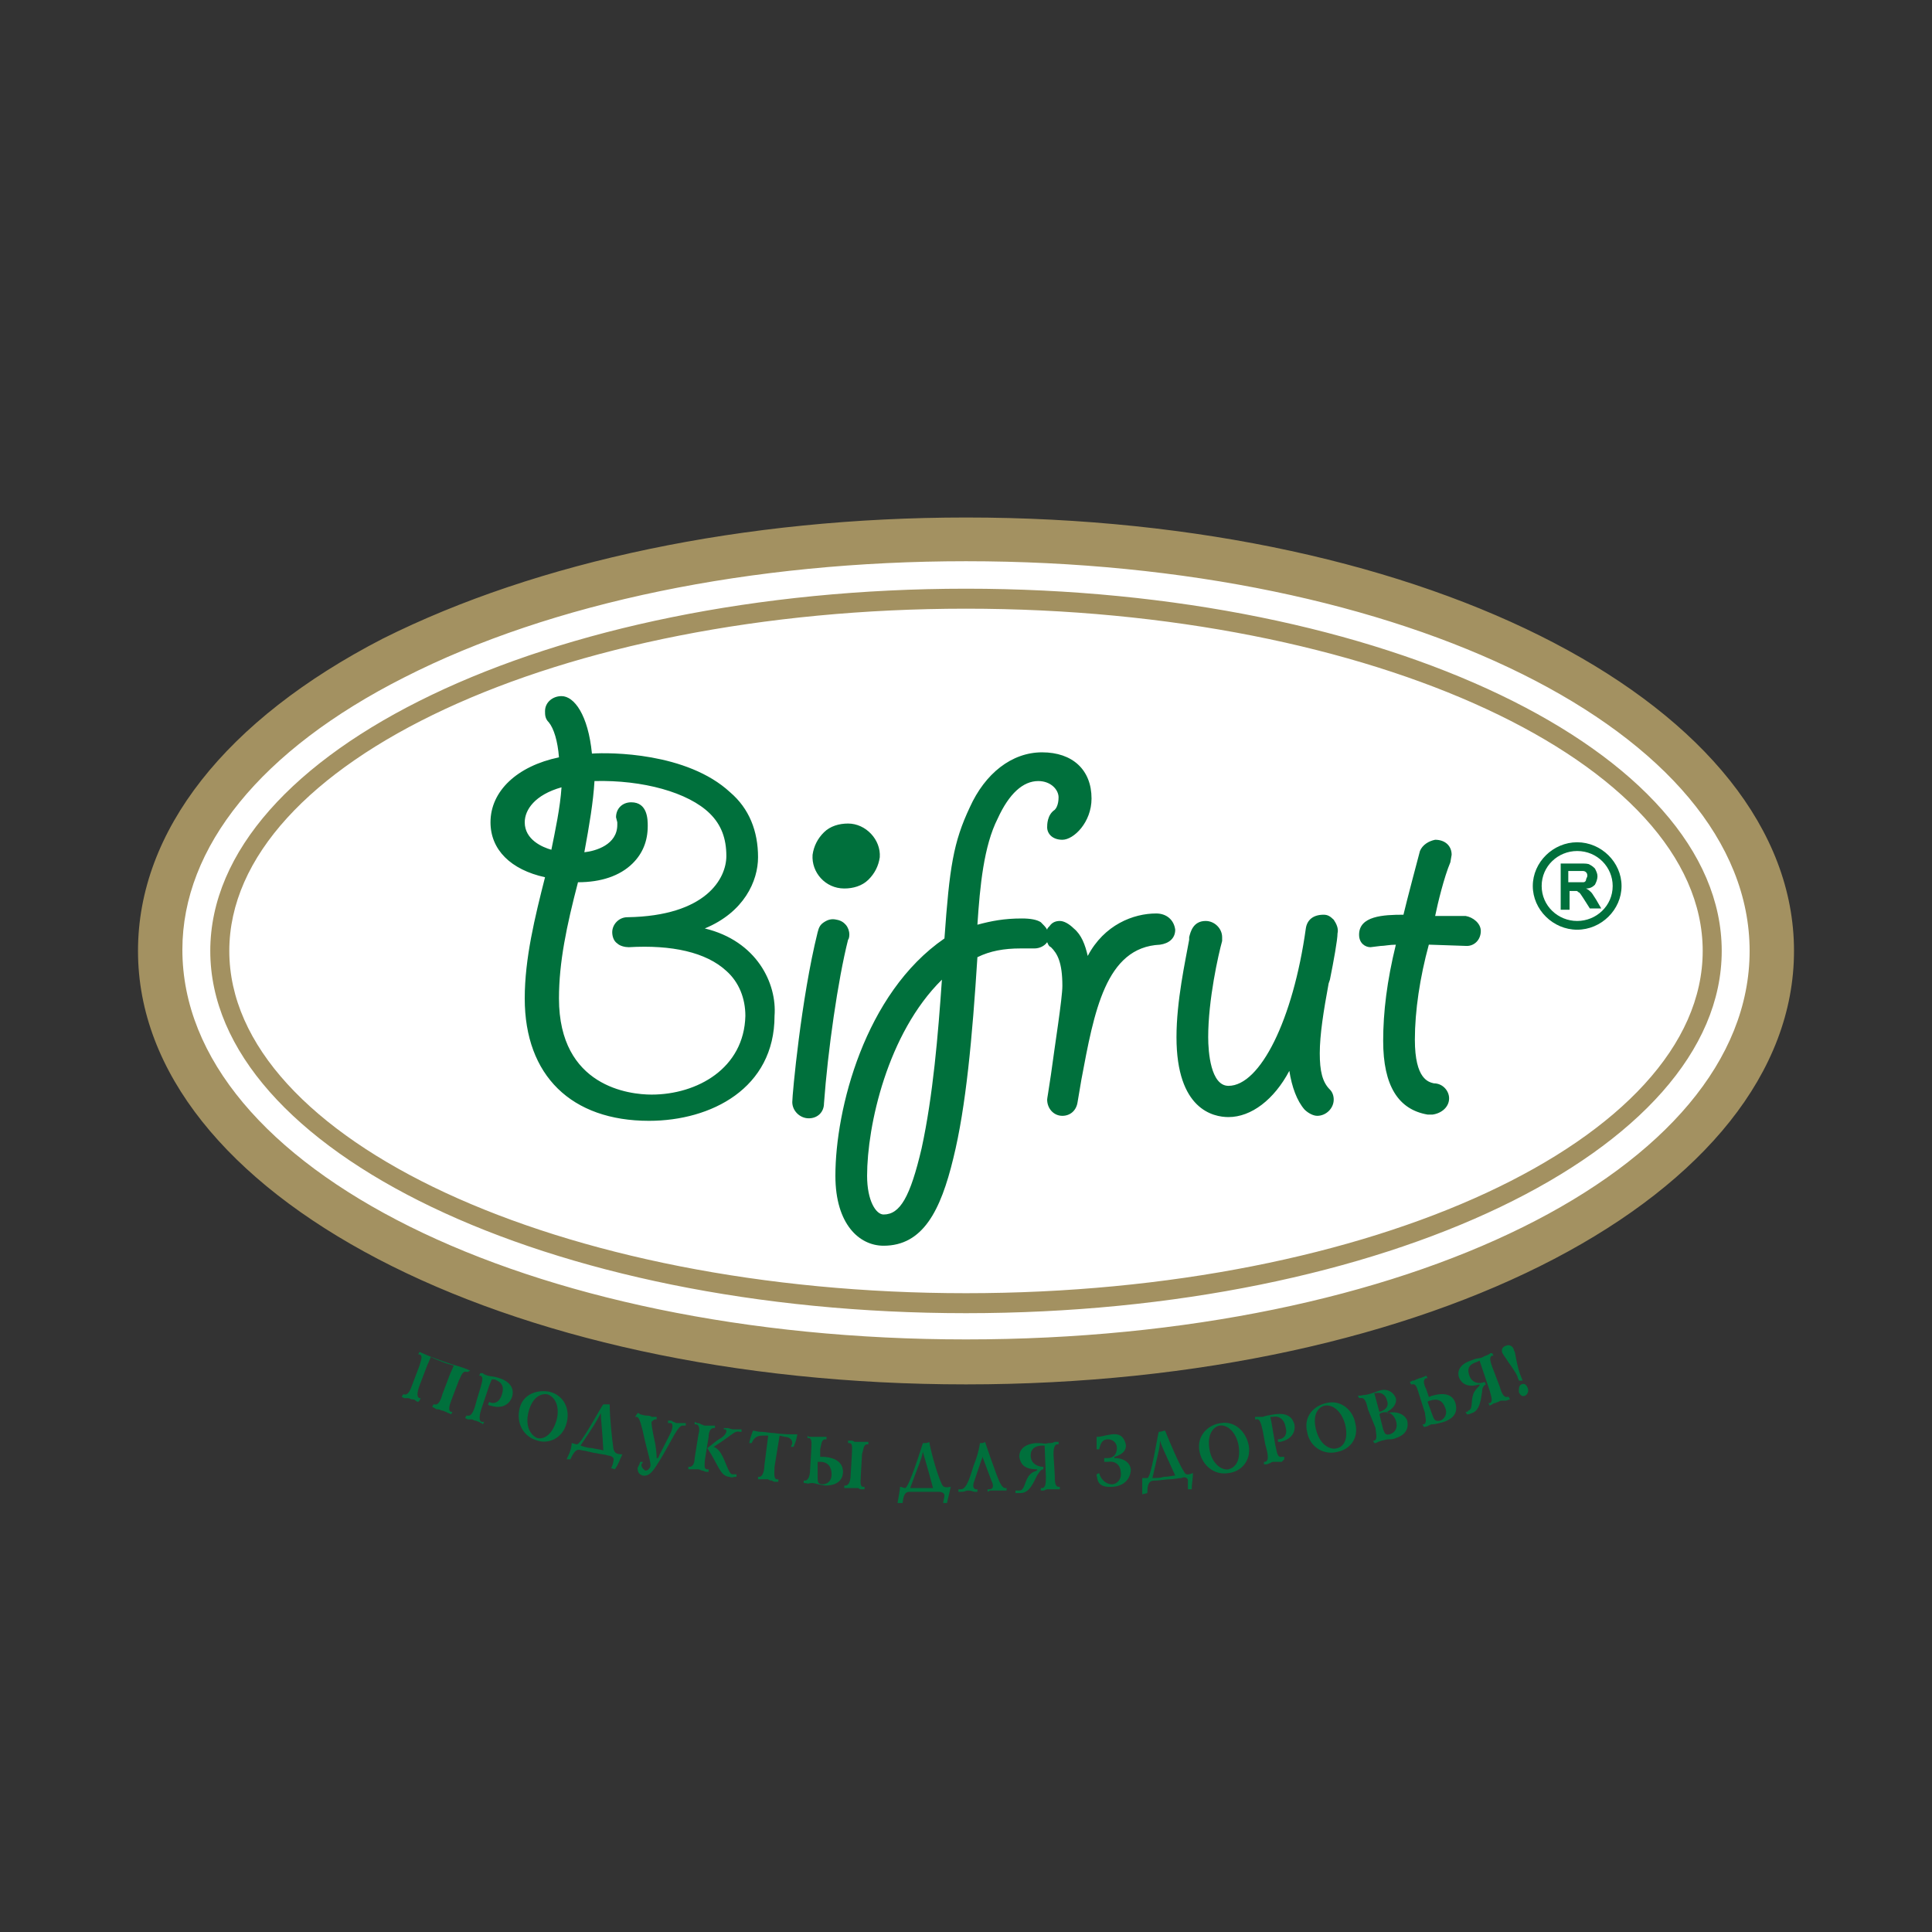 <svg width="168" height="168" viewBox="0 0 168 168" fill="none" xmlns="http://www.w3.org/2000/svg">
    <rect x="0" y="0" width="168" height="168" fill="#333333" stroke="none"/>
    <g clip-path="url(#clip0_2608_366)">
        <path d="M13.984 82.69C13.984 102.785 44.747 118.426 84.11 118.426C123.363 118.426 154.236 102.676 154.236 82.69C154.236 62.596 123.473 46.955 84.11 46.955C44.747 46.955 13.984 62.596 13.984 82.69Z" fill="white"/>
        <path d="M84 45C64.704 45 46.732 48.802 33.28 55.536C19.608 62.596 12 72.263 12 82.69C12 103.871 43.645 120.381 84 120.381C124.355 120.381 156 103.871 156 82.69C156 61.51 124.355 45 84 45ZM84 116.471C45.85 116.471 15.859 101.59 15.859 82.582C15.859 73.675 22.695 65.203 35.155 58.903C47.945 52.386 65.366 48.802 84 48.802C122.15 48.802 152.141 63.682 152.141 82.69C152.141 101.699 122.26 116.471 84 116.471ZM84 51.191C47.724 51.191 18.285 65.312 18.285 82.69C18.285 100.069 47.724 114.19 84 114.19C120.276 114.19 149.715 100.069 149.715 82.69C149.715 65.312 120.276 51.191 84 51.191ZM84 112.452C48.717 112.452 19.939 99.092 19.939 82.69C19.939 66.289 48.606 52.929 84 52.929C119.283 52.929 148.061 66.289 148.061 82.69C148.061 99.092 119.283 112.452 84 112.452Z" fill="#A39161"/>
        <path d="M73.415 77.26C74.187 77.26 74.959 77.042 75.51 76.499C76.061 75.956 76.392 75.305 76.502 74.544C76.612 73.023 75.289 71.612 73.746 71.612C72.974 71.612 72.202 71.829 71.651 72.372C71.1 72.915 70.769 73.567 70.659 74.327C70.548 75.848 71.761 77.26 73.415 77.26ZM61.286 80.735C64.704 79.323 65.917 76.608 65.917 74.544C65.917 72.263 65.145 70.308 63.492 68.896C59.743 65.42 53.017 65.42 51.473 65.529C51.142 62.162 49.929 60.532 48.827 60.532C48.055 60.532 47.394 61.076 47.394 61.836C47.394 62.162 47.394 62.488 47.724 62.813C48.165 63.356 48.496 64.443 48.606 65.855C44.968 66.615 42.652 68.787 42.652 71.503C42.652 73.892 44.416 75.63 47.394 76.282C46.511 79.758 45.629 83.342 45.629 86.818C45.629 93.552 49.709 97.463 56.435 97.463C61.838 97.463 67.351 94.638 67.351 88.339C67.571 85.515 65.807 81.822 61.286 80.735ZM45.629 71.503C45.629 70.417 46.511 69.113 48.827 68.462C48.717 70.2 48.276 72.263 47.945 73.892C47.173 73.675 45.629 73.023 45.629 71.503ZM56.655 95.182C54.781 95.182 48.606 94.53 48.606 86.818C48.606 83.668 49.268 80.518 50.26 76.717C52.245 76.717 53.899 76.174 55.002 75.087C55.884 74.218 56.325 73.132 56.325 71.829C56.325 71.286 56.325 69.765 54.891 69.765C54.119 69.765 53.568 70.308 53.568 71.068L53.678 71.503V71.72C53.678 73.458 51.804 74.001 50.812 74.11C51.253 71.72 51.583 69.765 51.694 67.918C55.884 67.81 59.853 68.896 61.727 70.743C62.72 71.72 63.161 72.915 63.161 74.436C63.161 76.391 61.397 79.649 54.56 79.758C53.789 79.758 53.237 80.41 53.237 81.061C53.237 81.387 53.348 81.822 53.678 82.039C53.899 82.256 54.34 82.365 54.671 82.365C58.42 82.147 61.397 82.799 63.161 84.428C64.263 85.406 64.815 86.818 64.815 88.339C64.704 92.901 60.625 95.182 56.655 95.182ZM73.856 81.278C73.856 80.627 73.415 80.084 72.753 79.975C72.312 79.867 71.982 79.975 71.651 80.192C71.32 80.41 71.21 80.627 71.1 81.061C69.666 86.818 68.894 95.182 68.894 95.833C68.894 96.594 69.556 97.245 70.328 97.245C71.1 97.245 71.651 96.702 71.651 95.942C71.982 91.38 72.864 85.189 73.746 81.713C73.856 81.604 73.856 81.278 73.856 81.278ZM100.539 79.432C98.554 79.432 96.018 80.41 94.585 83.125C94.364 82.147 94.034 81.278 93.372 80.735C92.931 80.301 92.49 80.084 92.159 80.084C91.829 80.084 91.498 80.192 91.277 80.518C91.167 80.627 91.057 80.735 91.057 80.844C90.946 80.627 90.726 80.41 90.505 80.192C90.174 79.975 89.623 79.867 88.851 79.867C87.308 79.867 86.205 80.084 84.992 80.41C85.213 77.042 85.544 73.567 86.757 71.177C87.749 69.005 88.962 67.918 90.285 67.918C91.387 67.918 92.049 68.679 92.049 69.331C92.049 69.982 91.829 70.308 91.718 70.417C91.057 70.851 91.057 71.72 91.057 71.937C91.057 72.48 91.498 73.023 92.38 73.023C93.372 73.023 94.916 71.503 94.916 69.439C94.916 66.941 93.262 65.42 90.616 65.42C87.969 65.42 85.654 67.267 84.331 70.2C82.897 73.241 82.567 75.413 82.126 81.604C75.179 86.384 72.643 96.485 72.643 102.242C72.643 106.478 74.738 108.324 76.833 108.324C80.251 108.324 81.795 105.283 82.897 100.721C84 96.268 84.551 90.185 84.992 83.234C86.095 82.691 87.308 82.473 88.741 82.473H89.182H89.954C90.395 82.473 90.836 82.256 91.057 81.93C91.167 82.147 91.167 82.256 91.387 82.365C91.939 82.908 92.38 83.668 92.38 85.732C92.38 86.818 91.718 90.945 91.387 93.444C91.167 94.964 91.057 95.507 91.057 95.616C91.057 96.376 91.608 97.028 92.38 97.028C93.041 97.028 93.593 96.594 93.703 95.833L94.034 93.878C95.136 88.013 96.129 82.365 100.87 82.147C101.642 82.039 102.193 81.604 102.193 80.844C102.083 79.975 101.421 79.432 100.539 79.432ZM80.141 99.852C79.148 104.088 78.266 105.609 76.833 105.609C76.171 105.609 75.4 104.414 75.4 102.242C75.4 97.897 77.164 89.859 81.905 85.189C81.574 89.968 81.133 95.29 80.141 99.852ZM115.093 79.541C114.211 79.541 113.66 79.975 113.55 80.735C112.447 88.665 109.58 94.421 106.824 94.421C105.28 94.421 105.06 91.489 105.06 90.185C105.06 86.927 105.942 83.016 106.273 81.822V81.496C106.273 80.735 105.611 80.084 104.839 80.084C103.737 80.084 103.516 81.061 103.406 81.496V81.713C103.075 83.559 102.303 87.035 102.303 90.185C102.303 96.485 105.501 97.137 106.824 97.137C108.809 97.137 110.793 95.616 112.116 93.118C112.337 94.53 112.778 95.725 113.439 96.485C113.77 96.811 114.211 97.028 114.542 97.028C115.314 97.028 115.975 96.376 115.975 95.616C115.975 95.29 115.865 94.964 115.645 94.747C114.983 94.095 114.763 93.118 114.763 91.597C114.763 89.968 115.093 87.904 115.534 85.515L115.645 85.189C115.975 83.559 116.306 81.713 116.306 81.17C116.417 80.735 116.196 80.301 115.975 79.975C115.645 79.649 115.424 79.541 115.093 79.541ZM127.443 79.649H126.45C126.45 79.649 125.237 79.649 124.796 79.649C125.017 78.563 125.568 76.282 126.119 74.979L126.23 74.327C126.23 73.567 125.678 73.023 124.796 73.023C124.245 73.132 123.694 73.458 123.473 74.001C123.473 74.001 122.26 78.563 122.04 79.541C120.276 79.541 118.181 79.649 118.181 81.278C118.181 82.039 118.732 82.365 119.173 82.365L120.055 82.256C120.386 82.256 120.827 82.147 121.378 82.147C120.606 85.297 120.276 88.013 120.276 90.511C120.276 94.421 121.599 96.485 124.135 96.919H124.355H124.576C125.348 96.811 126.009 96.268 126.009 95.507C126.009 94.856 125.458 94.204 124.686 94.204C124.245 94.095 123.032 93.878 123.032 90.402C123.032 87.904 123.473 84.972 124.245 82.147C124.355 82.147 124.355 82.147 124.355 82.147L127.553 82.256C128.214 82.256 128.766 81.713 128.766 80.953C128.766 80.301 128.104 79.758 127.443 79.649Z" stroke="white" stroke-width="0.17" stroke-linecap="round" stroke-linejoin="round"/>
        <path d="M73.415 77.26C74.187 77.26 74.959 77.042 75.51 76.499C76.061 75.956 76.392 75.305 76.502 74.544C76.612 73.023 75.289 71.612 73.746 71.612C72.974 71.612 72.202 71.829 71.651 72.372C71.1 72.915 70.769 73.567 70.659 74.327C70.548 75.848 71.761 77.26 73.415 77.26ZM61.286 80.735C64.704 79.323 65.917 76.608 65.917 74.544C65.917 72.263 65.145 70.308 63.492 68.896C59.743 65.42 53.017 65.42 51.473 65.529C51.142 62.162 49.929 60.532 48.827 60.532C48.055 60.532 47.394 61.076 47.394 61.836C47.394 62.162 47.394 62.488 47.724 62.813C48.165 63.356 48.496 64.443 48.606 65.855C44.968 66.615 42.652 68.787 42.652 71.503C42.652 73.892 44.416 75.63 47.394 76.282C46.511 79.758 45.629 83.342 45.629 86.818C45.629 93.552 49.709 97.463 56.435 97.463C61.838 97.463 67.351 94.638 67.351 88.339C67.571 85.515 65.807 81.822 61.286 80.735ZM45.629 71.503C45.629 70.417 46.511 69.113 48.827 68.462C48.717 70.2 48.276 72.263 47.945 73.892C47.173 73.675 45.629 73.023 45.629 71.503ZM56.655 95.182C54.781 95.182 48.606 94.53 48.606 86.818C48.606 83.668 49.268 80.518 50.26 76.717C52.245 76.717 53.899 76.174 55.002 75.087C55.884 74.218 56.325 73.132 56.325 71.829C56.325 71.286 56.325 69.765 54.891 69.765C54.119 69.765 53.568 70.308 53.568 71.068L53.678 71.503V71.72C53.678 73.458 51.804 74.001 50.812 74.11C51.253 71.72 51.583 69.765 51.694 67.918C55.884 67.81 59.853 68.896 61.727 70.743C62.72 71.72 63.161 72.915 63.161 74.436C63.161 76.391 61.397 79.649 54.56 79.758C53.789 79.758 53.237 80.41 53.237 81.061C53.237 81.387 53.348 81.822 53.678 82.039C53.899 82.256 54.34 82.365 54.671 82.365C58.42 82.147 61.397 82.799 63.161 84.428C64.263 85.406 64.815 86.818 64.815 88.339C64.704 92.901 60.625 95.182 56.655 95.182ZM73.856 81.278C73.856 80.627 73.415 80.084 72.753 79.975C72.312 79.867 71.982 79.975 71.651 80.192C71.32 80.41 71.21 80.627 71.1 81.061C69.666 86.818 68.894 95.182 68.894 95.833C68.894 96.594 69.556 97.245 70.328 97.245C71.1 97.245 71.651 96.702 71.651 95.942C71.982 91.38 72.864 85.189 73.746 81.713C73.856 81.604 73.856 81.278 73.856 81.278ZM100.539 79.432C98.554 79.432 96.018 80.41 94.585 83.125C94.364 82.147 94.034 81.278 93.372 80.735C92.931 80.301 92.49 80.084 92.159 80.084C91.829 80.084 91.498 80.192 91.277 80.518C91.167 80.627 91.057 80.735 91.057 80.844C90.946 80.627 90.726 80.41 90.505 80.192C90.174 79.975 89.623 79.867 88.851 79.867C87.308 79.867 86.205 80.084 84.992 80.41C85.213 77.042 85.544 73.567 86.757 71.177C87.749 69.005 88.962 67.918 90.285 67.918C91.387 67.918 92.049 68.679 92.049 69.331C92.049 69.982 91.829 70.308 91.718 70.417C91.057 70.851 91.057 71.72 91.057 71.937C91.057 72.48 91.498 73.023 92.38 73.023C93.372 73.023 94.916 71.503 94.916 69.439C94.916 66.941 93.262 65.42 90.616 65.42C87.969 65.42 85.654 67.267 84.331 70.2C82.897 73.241 82.567 75.413 82.126 81.604C75.179 86.384 72.643 96.485 72.643 102.242C72.643 106.478 74.738 108.324 76.833 108.324C80.251 108.324 81.795 105.283 82.897 100.721C84 96.268 84.551 90.185 84.992 83.234C86.095 82.691 87.308 82.473 88.741 82.473H89.182H89.954C90.395 82.473 90.836 82.256 91.057 81.93C91.167 82.147 91.167 82.256 91.387 82.365C91.939 82.908 92.38 83.668 92.38 85.732C92.38 86.818 91.718 90.945 91.387 93.444C91.167 94.964 91.057 95.507 91.057 95.616C91.057 96.376 91.608 97.028 92.38 97.028C93.041 97.028 93.593 96.594 93.703 95.833L94.034 93.878C95.136 88.013 96.129 82.365 100.87 82.147C101.642 82.039 102.193 81.604 102.193 80.844C102.083 79.975 101.421 79.432 100.539 79.432ZM80.141 99.852C79.148 104.088 78.266 105.609 76.833 105.609C76.171 105.609 75.4 104.414 75.4 102.242C75.4 97.897 77.164 89.859 81.905 85.189C81.574 89.968 81.133 95.29 80.141 99.852ZM115.093 79.541C114.211 79.541 113.66 79.975 113.55 80.735C112.447 88.665 109.58 94.421 106.824 94.421C105.28 94.421 105.06 91.489 105.06 90.185C105.06 86.927 105.942 83.016 106.273 81.822V81.496C106.273 80.735 105.611 80.084 104.839 80.084C103.737 80.084 103.516 81.061 103.406 81.496V81.713C103.075 83.559 102.303 87.035 102.303 90.185C102.303 96.485 105.501 97.137 106.824 97.137C108.809 97.137 110.793 95.616 112.116 93.118C112.337 94.53 112.778 95.725 113.439 96.485C113.77 96.811 114.211 97.028 114.542 97.028C115.314 97.028 115.975 96.376 115.975 95.616C115.975 95.29 115.865 94.964 115.645 94.747C114.983 94.095 114.763 93.118 114.763 91.597C114.763 89.968 115.093 87.904 115.534 85.515L115.645 85.189C115.975 83.559 116.306 81.713 116.306 81.17C116.417 80.735 116.196 80.301 115.975 79.975C115.645 79.649 115.424 79.541 115.093 79.541ZM127.443 79.649H126.45C126.45 79.649 125.237 79.649 124.796 79.649C125.017 78.563 125.568 76.282 126.119 74.979L126.23 74.327C126.23 73.567 125.678 73.023 124.796 73.023C124.245 73.132 123.694 73.458 123.473 74.001C123.473 74.001 122.26 78.563 122.04 79.541C120.276 79.541 118.181 79.649 118.181 81.278C118.181 82.039 118.732 82.365 119.173 82.365L120.055 82.256C120.386 82.256 120.827 82.147 121.378 82.147C120.606 85.297 120.276 88.013 120.276 90.511C120.276 94.421 121.599 96.485 124.135 96.919H124.355H124.576C125.348 96.811 126.009 96.268 126.009 95.507C126.009 94.856 125.458 94.204 124.686 94.204C124.245 94.095 123.032 93.878 123.032 90.402C123.032 87.904 123.473 84.972 124.245 82.147C124.355 82.147 124.355 82.147 124.355 82.147L127.553 82.256C128.214 82.256 128.766 81.713 128.766 80.953C128.766 80.301 128.104 79.758 127.443 79.649Z" fill="#00703C"/>
        <path d="M135.712 78.997V75.087H137.366C137.807 75.087 138.138 75.087 138.248 75.196C138.468 75.304 138.579 75.413 138.689 75.522C138.799 75.739 138.909 75.956 138.909 76.173C138.909 76.499 138.799 76.716 138.689 76.934C138.468 77.151 138.248 77.26 137.917 77.26C138.138 77.368 138.248 77.477 138.358 77.585C138.468 77.694 138.579 77.911 138.799 78.237L139.24 78.997H138.248L137.697 78.129C137.476 77.803 137.366 77.585 137.256 77.585C137.145 77.477 137.145 77.477 137.035 77.477C136.925 77.477 136.815 77.477 136.594 77.477H136.484V79.106H135.712V78.997ZM136.484 76.716H137.035C137.366 76.716 137.697 76.716 137.697 76.716C137.807 76.716 137.917 76.608 137.917 76.499C137.917 76.391 138.027 76.282 138.027 76.173C138.027 76.065 138.027 75.956 137.917 75.847C137.807 75.739 137.697 75.739 137.586 75.739C137.476 75.739 137.366 75.739 137.035 75.739H136.373V76.716H136.484Z" fill="#00703C"/>
        <path d="M133.286 77.042C133.286 79.106 135.05 80.844 137.145 80.844C139.24 80.844 141.004 79.106 141.004 77.042C141.004 74.979 139.24 73.241 137.145 73.241C135.05 73.241 133.286 74.979 133.286 77.042ZM134.058 77.042C134.058 75.305 135.491 74.001 137.145 74.001C138.909 74.001 140.233 75.413 140.233 77.042C140.233 78.78 138.799 80.084 137.145 80.084C135.491 80.084 134.058 78.78 134.058 77.042Z" fill="#00703C"/>
        <path d="M36.368 121.901C36.258 121.901 36.147 121.793 36.147 121.793C36.037 121.684 35.927 121.684 35.817 121.684C35.706 121.684 35.596 121.576 35.486 121.576C35.376 121.576 35.265 121.576 35.155 121.576L34.935 121.467L35.045 121.25H35.155C35.486 121.358 35.706 120.815 35.817 120.489L36.478 118.751C36.589 118.317 36.809 117.882 36.478 117.774H36.368L36.478 117.557C37.471 117.991 37.471 117.991 38.683 118.426C39.896 118.86 39.896 118.751 40.889 119.186L40.668 119.295H40.558C40.227 119.186 40.117 119.62 39.896 120.055L39.235 121.793C39.124 122.119 38.904 122.662 39.235 122.77H39.345L39.235 122.988L39.014 122.879C38.904 122.879 38.794 122.77 38.794 122.77C38.683 122.77 38.573 122.662 38.463 122.662C38.353 122.662 38.242 122.553 38.132 122.553C38.022 122.553 37.912 122.553 37.801 122.444L37.581 122.336L37.691 122.119H37.801C38.132 122.227 38.353 121.684 38.463 121.25L39.124 119.512L39.455 118.751C39.124 118.643 38.683 118.534 38.463 118.426C38.242 118.317 37.801 118.208 37.471 117.991L37.14 118.751L36.478 120.489C36.368 120.815 36.147 121.467 36.478 121.576H36.589L36.478 121.793L36.368 121.901Z" fill="#00703C"/>
        <path d="M41.881 123.748C41.77 123.748 41.66 123.639 41.66 123.639C41.55 123.639 41.44 123.531 41.329 123.531C41.219 123.531 41.109 123.422 40.999 123.422C40.888 123.422 40.778 123.422 40.668 123.422L40.447 123.314L40.557 123.096H40.668C41.109 123.205 41.329 122.227 41.44 121.793L41.77 120.707C41.881 120.272 42.101 119.729 41.77 119.621H41.66L41.77 119.403H41.881C41.991 119.403 41.991 119.403 42.101 119.512C42.211 119.512 42.322 119.621 42.432 119.621C42.763 119.729 42.763 119.621 43.424 119.838C44.747 120.272 44.637 121.141 44.527 121.467C44.306 122.119 43.645 122.553 42.653 122.227C42.542 122.227 42.542 122.227 42.432 122.119L42.542 121.902C42.873 122.119 43.424 122.01 43.645 121.25C43.865 120.598 43.645 120.164 42.983 119.946C42.873 119.946 42.873 119.946 42.763 119.946L42.542 120.49L41.881 122.445C41.77 122.77 41.55 123.531 41.881 123.639H42.101L41.991 123.857L41.881 123.748Z" fill="#00703C"/>
        <path d="M47.835 121.033C49.047 121.358 49.599 122.553 49.268 123.748C48.937 125.051 47.724 125.594 46.732 125.269C45.519 124.943 44.858 123.748 45.188 122.445C45.519 121.141 46.842 120.815 47.835 121.033ZM46.732 125.051C47.173 125.16 47.945 124.943 48.386 123.531C48.717 122.336 48.276 121.467 47.614 121.25C47.063 121.141 46.291 121.467 45.96 122.77C45.629 124.074 46.181 124.834 46.732 125.051Z" fill="#00703C"/>
        <path d="M49.269 126.898C49.599 126.246 49.71 125.812 49.71 125.486C49.82 125.486 50.04 125.594 50.151 125.594C50.481 125.703 52.246 122.336 52.466 122.119C52.687 122.119 52.907 122.119 53.017 122.119C53.017 123.313 53.238 125.269 53.348 126.029C53.458 126.246 53.458 126.463 54.12 126.463C53.9 126.898 53.789 127.332 53.458 127.767L53.128 127.658C53.238 127.55 53.348 127.115 53.348 127.006C53.458 126.681 53.017 126.572 52.907 126.572C52.576 126.463 52.246 126.463 51.804 126.355C51.584 126.355 50.922 126.138 50.702 126.138C50.261 126.029 50.04 125.92 49.599 126.898H49.269ZM52.246 122.879C51.915 123.531 51.584 124.074 50.481 125.703C50.812 125.812 51.143 125.92 51.474 125.92C51.915 126.029 52.246 126.029 52.466 126.138C52.356 124.074 52.246 123.422 52.246 122.879Z" fill="#00703C"/>
        <path d="M55.443 122.879C55.553 122.879 55.553 122.879 55.664 122.988C55.774 122.988 55.995 123.096 56.215 123.096C56.325 123.096 56.546 123.096 56.656 123.205C56.766 123.205 56.877 123.205 56.987 123.205H57.097V123.422H56.987C56.877 123.422 56.766 123.531 56.656 123.639C56.656 123.856 56.656 124.074 56.987 125.594C57.097 126.355 57.097 126.572 57.097 126.789H57.207C57.318 126.681 57.318 126.463 57.428 126.355L58.31 124.617C58.531 124.182 58.531 123.748 58.31 123.748H58.089V123.531H58.31C58.42 123.531 58.42 123.531 58.531 123.639C58.641 123.639 58.751 123.748 58.861 123.748C58.971 123.748 59.192 123.748 59.302 123.748C59.413 123.748 59.413 123.748 59.523 123.748H59.633V123.965H59.413C58.971 123.856 58.42 125.269 57.428 126.898C56.877 127.767 56.546 128.418 55.884 128.31C55.553 128.201 55.443 127.984 55.443 127.658C55.553 127.332 55.553 127.549 55.664 127.115H55.884C55.884 127.224 55.884 127.224 55.774 127.332C55.774 127.658 55.995 127.767 56.105 127.875C56.325 127.875 56.435 127.767 56.546 127.549C56.656 127.224 56.325 126.463 55.884 124.4C55.664 123.531 55.553 123.205 55.333 123.205H55.223L55.443 122.879Z" fill="#00703C"/>
        <path d="M62.941 124.182H63.051C63.161 124.182 63.161 124.182 63.272 124.182C63.382 124.182 63.602 124.291 63.713 124.291C63.823 124.291 63.933 124.291 64.154 124.291C64.264 124.291 64.264 124.291 64.374 124.291H64.484V124.508H64.374C63.823 124.4 63.933 124.617 62.059 125.812C62.61 126.029 62.831 126.572 63.272 127.658C63.382 127.876 63.492 128.201 63.713 128.201C63.713 128.201 63.823 128.201 64.043 128.201V128.419C63.713 128.419 63.713 128.527 63.382 128.419C62.61 128.31 62.5 127.441 61.507 125.92C61.949 125.595 62.169 125.377 62.5 125.16C62.72 125.051 63.051 124.834 63.161 124.508C63.161 124.4 63.161 124.291 63.051 124.291H62.941V124.182ZM60.625 123.748C60.736 123.748 60.846 123.748 60.956 123.857C61.066 123.857 61.177 123.965 61.287 123.965C61.397 123.965 61.507 123.965 61.618 123.965C61.728 123.965 61.838 123.965 61.949 123.965H62.169V124.182H62.059C61.728 124.182 61.618 124.617 61.618 124.943L61.287 127.007C61.287 127.332 61.177 127.767 61.507 127.767H61.618V127.984H61.397C61.287 127.984 61.177 127.876 61.066 127.876C60.956 127.876 60.846 127.767 60.736 127.767C60.625 127.767 60.515 127.767 60.405 127.767C60.295 127.767 60.184 127.767 60.074 127.767H59.853V127.55H59.964C60.295 127.55 60.405 127.115 60.405 126.789L60.736 124.726C60.846 124.4 60.846 123.857 60.515 123.857H60.405V123.639L60.625 123.748Z" fill="#00703C"/>
        <path d="M66.358 124.834C65.917 124.834 65.587 124.943 65.366 125.486H65.145C65.256 124.943 65.366 124.726 65.476 124.4C66.028 124.508 66.028 124.508 66.248 124.508C66.469 124.508 67.02 124.617 67.351 124.617C68.012 124.726 68.784 124.726 69.335 124.726C69.225 125.269 69.225 125.269 69.005 125.812H68.784C68.784 125.703 68.894 125.594 68.894 125.486C68.894 125.051 68.453 124.943 68.233 124.943L67.792 124.834L67.351 127.55C67.351 127.984 67.24 128.636 67.571 128.636H67.681V128.853H67.461C67.351 128.853 67.24 128.853 67.13 128.744C67.02 128.744 66.91 128.744 66.799 128.636C66.689 128.636 66.579 128.636 66.469 128.636C66.358 128.636 66.248 128.636 66.138 128.636H65.917V128.419H66.028C66.358 128.419 66.469 127.767 66.469 127.441L66.799 124.834H66.358Z" fill="#00703C"/>
        <path d="M73.966 125.269C74.077 125.269 74.187 125.269 74.297 125.377C74.407 125.377 74.518 125.377 74.628 125.377C74.738 125.377 74.848 125.377 74.959 125.377C75.069 125.377 75.179 125.377 75.29 125.377H75.51V125.595H75.4C75.069 125.595 75.069 126.138 74.959 126.463L74.848 128.419C74.848 128.744 74.738 129.288 75.069 129.288H75.179V129.505H74.959C74.848 129.505 74.738 129.505 74.628 129.396C74.518 129.396 74.407 129.396 74.297 129.396C74.187 129.396 74.077 129.396 73.966 129.396C73.856 129.396 73.746 129.396 73.636 129.396H73.415V129.179H73.525C73.856 129.179 73.966 128.636 73.966 128.31L74.077 126.463C74.077 126.029 74.187 125.486 73.856 125.486H73.746V125.269H73.966ZM70.328 124.943C70.438 124.943 70.548 124.943 70.659 124.943C70.769 124.943 70.879 124.943 70.989 124.943C71.1 124.943 71.21 124.943 71.32 124.943C71.43 124.943 71.541 124.943 71.651 124.943H71.871V125.16H71.761C71.43 125.16 71.43 125.595 71.32 126.029V126.681C71.43 126.681 71.541 126.681 71.651 126.681C73.195 126.789 73.305 127.658 73.305 127.984C73.305 128.419 73.084 129.179 71.761 129.179C70.989 129.07 70.879 128.962 70.659 128.962C70.107 128.962 70.548 129.07 69.997 128.962H69.887V128.744H69.997C70.328 128.744 70.438 128.201 70.438 127.876L70.548 126.029C70.548 125.703 70.659 125.051 70.328 125.051H70.218V124.834L70.328 124.943ZM71.1 128.419C71.1 128.853 71.1 129.07 71.541 129.07C71.871 129.07 72.312 128.853 72.312 128.201C72.312 127.55 71.982 127.115 71.32 127.115C71.21 127.115 71.21 127.115 71.1 127.115V128.419Z" fill="#00703C"/>
        <path d="M78.046 130.699C78.156 130.048 78.266 129.505 78.266 129.287C78.377 129.287 78.597 129.396 78.707 129.396C79.038 129.396 80.141 125.812 80.251 125.486C80.472 125.486 80.692 125.486 80.802 125.377C81.023 126.572 81.574 128.419 81.905 129.07C82.015 129.287 82.126 129.396 82.677 129.287C82.567 129.722 82.456 130.265 82.346 130.699H82.015C82.015 130.591 82.126 130.156 82.126 130.048C82.126 129.722 81.684 129.722 81.574 129.722C81.243 129.722 80.913 129.722 80.472 129.722C80.251 129.722 79.59 129.722 79.369 129.722C78.928 129.722 78.597 129.613 78.487 130.699H78.046ZM80.251 126.246C80.141 126.898 79.81 127.55 79.148 129.396C79.479 129.396 79.81 129.396 80.141 129.396C80.582 129.396 80.913 129.396 81.133 129.396C80.582 127.332 80.361 126.681 80.251 126.246Z" fill="#00703C"/>
        <path d="M83.339 129.505H83.559C84.111 129.505 84.442 128.093 84.662 127.441C84.882 126.898 85.103 126.246 85.213 125.486C85.434 125.486 85.544 125.486 85.654 125.377C85.985 126.355 86.206 127.006 86.647 128.201C86.867 128.744 87.088 129.396 87.418 129.396H87.529V129.613H87.308C87.198 129.613 87.088 129.613 87.088 129.613C86.978 129.613 86.867 129.613 86.757 129.613C86.647 129.613 86.536 129.613 86.426 129.613C86.316 129.613 86.206 129.613 86.095 129.613L85.875 129.722V129.505H85.985C86.536 129.505 86.316 128.962 86.206 128.744L85.434 126.681C85.434 126.572 85.434 126.572 85.434 126.463C85.434 126.681 85.434 126.789 85.324 127.006L84.662 128.962C84.552 129.396 84.772 129.505 84.882 129.505H84.993V129.722H84.772C84.662 129.722 84.442 129.613 84.221 129.613C83.89 129.613 84 129.722 83.559 129.722H83.339V129.505Z" fill="#00703C"/>
        <path d="M92.05 129.505C91.939 129.505 91.829 129.505 91.719 129.505C91.609 129.505 91.498 129.505 91.388 129.505C91.278 129.505 91.168 129.505 91.057 129.505C90.947 129.505 90.837 129.613 90.727 129.613H90.506V129.396H90.616C90.947 129.396 90.947 128.853 90.947 128.419L90.837 125.703H90.616C90.285 125.703 89.624 125.812 89.624 126.572C89.624 127.224 90.175 127.55 90.727 127.55V127.767C90.506 127.767 90.396 127.984 90.175 128.31C89.844 128.962 89.514 129.831 88.742 129.831C88.632 129.831 88.521 129.831 88.301 129.831V129.613C88.411 129.613 88.521 129.613 88.632 129.613C89.073 129.613 89.073 128.962 89.403 128.419C89.624 128.093 89.844 127.984 90.175 127.875V127.767C88.962 127.767 88.742 127.224 88.632 126.681C88.632 126.138 88.962 125.594 90.065 125.486C90.947 125.486 90.727 125.594 91.168 125.486C91.388 125.486 91.498 125.486 91.719 125.377C91.829 125.377 91.829 125.377 91.939 125.377H92.05V125.594H91.939C91.609 125.594 91.609 126.246 91.609 126.463L91.719 128.31C91.719 128.744 91.719 129.287 92.05 129.287H92.16V129.505H92.05Z" fill="#00703C"/>
        <path d="M95.578 128.093C95.799 128.853 96.35 129.07 96.681 129.07C97.122 129.07 97.563 128.636 97.452 127.984C97.452 127.55 97.122 127.006 96.35 127.115C96.24 127.115 96.129 127.115 96.019 127.115V126.789C96.019 126.789 96.24 126.789 96.35 126.789C96.791 126.789 97.122 126.463 97.122 125.92C97.122 125.486 96.791 125.16 96.35 125.16C95.799 125.16 95.688 125.594 95.578 126.029H95.357C95.357 125.812 95.357 125.377 95.357 125.16V124.943C95.799 124.943 95.909 124.834 96.681 124.725C97.563 124.617 97.783 125.16 97.893 125.594C98.004 126.246 97.342 126.572 96.901 126.681V126.789H97.011C97.452 126.789 98.224 127.006 98.335 127.767C98.335 128.31 98.004 129.179 96.791 129.287C95.357 129.396 95.468 128.636 95.357 128.31V128.201L95.578 128.093Z" fill="#00703C"/>
        <path d="M99.326 129.939C99.326 129.179 99.326 128.744 99.326 128.527C99.436 128.527 99.657 128.527 99.767 128.527C100.098 128.527 100.649 124.834 100.76 124.508C100.98 124.508 101.201 124.4 101.311 124.4C101.752 125.486 102.524 127.332 102.965 127.984C103.075 128.201 103.185 128.31 103.737 128.093C103.737 128.527 103.626 129.07 103.626 129.505H103.296C103.296 129.396 103.296 128.962 103.296 128.744C103.296 128.419 102.855 128.419 102.744 128.527C102.413 128.527 102.083 128.636 101.642 128.636C101.421 128.636 100.76 128.744 100.539 128.744C100.098 128.744 99.767 128.744 99.767 129.831L99.326 129.939ZM100.87 125.269C100.87 125.92 100.649 126.572 100.208 128.527C100.539 128.527 100.87 128.527 101.201 128.419C101.642 128.419 101.972 128.31 102.193 128.31C101.311 126.355 100.98 125.703 100.87 125.269Z" fill="#00703C"/>
        <path d="M106.163 123.748C107.376 123.531 108.368 124.508 108.588 125.703C108.809 127.006 107.927 127.984 106.824 128.093C105.611 128.31 104.509 127.441 104.288 126.138C104.068 124.725 105.17 123.857 106.163 123.748ZM106.824 127.767C107.265 127.658 107.927 127.224 107.706 125.703C107.486 124.508 106.714 123.857 106.052 123.965C105.501 124.074 104.95 124.725 105.17 126.029C105.391 127.332 106.273 127.875 106.824 127.767Z" fill="#00703C"/>
        <path d="M111.455 127.115C111.345 127.115 111.235 127.115 111.124 127.115C111.014 127.115 110.904 127.115 110.794 127.115C110.683 127.115 110.573 127.115 110.463 127.224C110.353 127.224 110.242 127.332 110.132 127.332H109.911V127.115H110.022C110.463 127.007 110.132 126.029 110.022 125.594L109.801 124.4C109.691 123.965 109.581 123.313 109.25 123.422H109.14V123.205H109.25C109.36 123.205 109.36 123.205 109.47 123.205C109.581 123.205 109.691 123.205 109.801 123.205C110.132 123.096 110.132 123.096 110.794 122.988C112.227 122.77 112.447 123.531 112.558 123.857C112.668 124.508 112.337 125.16 111.345 125.377C111.235 125.377 111.235 125.377 111.124 125.377V125.16C111.565 125.16 112.006 124.834 111.786 124.074C111.676 123.422 111.235 123.096 110.683 123.205C110.573 123.205 110.573 123.205 110.463 123.205L110.573 123.748L110.904 125.703C111.014 126.029 111.014 126.789 111.455 126.681H111.676V126.898L111.455 127.115Z" fill="#00703C"/>
        <path d="M115.314 122.01C116.527 121.684 117.63 122.553 117.85 123.748C118.181 125.051 117.409 126.029 116.307 126.246C115.094 126.572 113.881 125.812 113.661 124.508C113.33 123.096 114.322 122.227 115.314 122.01ZM116.307 125.92C116.748 125.812 117.299 125.268 116.968 123.856C116.638 122.662 115.866 122.119 115.204 122.227C114.653 122.336 114.102 122.988 114.432 124.291C114.763 125.703 115.756 126.137 116.307 125.92Z" fill="#00703C"/>
        <path d="M118.292 121.358C118.843 121.25 118.512 121.358 118.953 121.25C119.394 121.141 119.615 121.032 119.946 120.924C120.607 120.707 121.159 121.032 121.379 121.575C121.489 122.119 121.048 122.553 120.607 122.77V122.879C121.489 122.662 122.151 122.988 122.371 123.531C122.482 124.074 122.371 124.725 121.379 125.051C121.159 125.16 120.938 125.16 120.718 125.16C120.497 125.16 120.276 125.268 120.166 125.268C119.835 125.377 119.835 125.377 119.615 125.486H119.505L119.394 125.268H119.505C119.835 125.16 119.615 124.508 119.615 124.182L118.953 122.553C118.843 122.119 118.733 121.467 118.292 121.575H118.182L118.071 121.358H118.292ZM119.946 122.988L120.276 124.291C120.387 124.508 120.387 124.834 120.828 124.725C121.269 124.617 121.6 124.182 121.379 123.531C121.159 122.879 120.607 122.662 120.056 122.879L119.946 122.988ZM119.946 122.77C120.387 122.662 120.828 122.336 120.607 121.793C120.497 121.25 120.056 121.032 119.615 121.141H119.505L119.946 122.77Z" fill="#00703C"/>
        <path d="M122.481 120.163C122.592 120.163 122.702 120.163 122.812 120.055C122.922 120.055 123.033 120.055 123.143 119.946C123.253 119.946 123.364 119.838 123.474 119.838C123.584 119.838 123.694 119.729 123.805 119.729L124.025 119.62L124.135 119.838H124.025C123.694 119.946 123.805 120.381 124.025 120.815L124.246 121.467C124.356 121.467 124.466 121.358 124.576 121.358C126.12 120.924 126.451 121.684 126.561 122.01C126.671 122.444 126.782 123.205 125.569 123.639C124.797 123.856 124.687 123.856 124.466 123.856C123.915 124.074 124.356 123.965 123.915 124.074H123.805L123.694 123.856H123.805C124.135 123.748 123.915 123.205 123.915 122.879L123.364 121.141C123.253 120.815 123.143 120.272 122.812 120.381H122.702L122.592 120.163H122.481ZM124.576 123.096C124.687 123.422 124.797 123.639 125.238 123.531C125.569 123.422 125.9 122.988 125.679 122.444C125.458 121.793 125.017 121.575 124.356 121.793C124.356 121.793 124.246 121.793 124.135 121.901L124.576 123.096Z" fill="#00703C"/>
        <path d="M130.971 121.793C130.861 121.793 130.751 121.793 130.64 121.793C130.53 121.793 130.42 121.793 130.31 121.901C130.199 121.901 130.089 122.01 129.979 122.01C129.869 122.01 129.758 122.119 129.758 122.119L129.538 122.227L129.428 122.01H129.538C129.869 121.901 129.648 121.358 129.538 120.924L128.656 118.317L128.435 118.426C128.104 118.534 127.443 118.751 127.774 119.62C127.994 120.272 128.656 120.381 129.097 120.163L129.207 120.381C128.987 120.489 128.876 120.707 128.876 121.032C128.766 121.793 128.656 122.662 127.994 122.879C127.884 122.879 127.884 122.988 127.553 122.988L127.443 122.77C127.553 122.77 127.663 122.77 127.663 122.662C128.104 122.553 127.884 121.901 128.104 121.25C128.215 120.924 128.435 120.707 128.656 120.489V120.381C127.553 120.707 127.112 120.272 126.892 119.838C126.671 119.295 126.892 118.643 127.884 118.317C128.656 117.991 128.546 118.208 128.987 117.991C129.097 117.883 129.317 117.883 129.428 117.774C129.538 117.774 129.538 117.665 129.648 117.665H129.758L129.869 117.883H129.758C129.428 117.991 129.648 118.534 129.758 118.86L130.42 120.598C130.53 121.032 130.751 121.576 131.082 121.467H131.192L131.302 121.684L130.971 121.793Z" fill="#00703C"/>
        <path d="M132.295 120.381C132.515 120.272 132.736 120.381 132.846 120.707C132.956 120.924 132.846 121.25 132.626 121.358C132.405 121.467 132.185 121.358 132.074 121.032C132.074 120.707 132.074 120.489 132.295 120.381ZM132.074 120.055C132.074 119.946 131.964 119.838 131.964 119.729C131.744 119.186 131.192 118.534 130.861 117.991C130.751 117.883 130.751 117.774 130.641 117.665C130.531 117.339 130.641 117.122 130.972 117.014C131.192 116.905 131.523 117.014 131.633 117.339C131.633 117.448 131.744 117.557 131.744 117.665C131.964 118.86 132.074 119.295 132.405 120.055H132.074Z" fill="#00703C"/>
    </g>
    <defs>
        <clipPath id="clip0_2608_366">
            <rect width="144" height="85.808" fill="white" transform="translate(12 45)"/>
        </clipPath>
    </defs>
</svg>